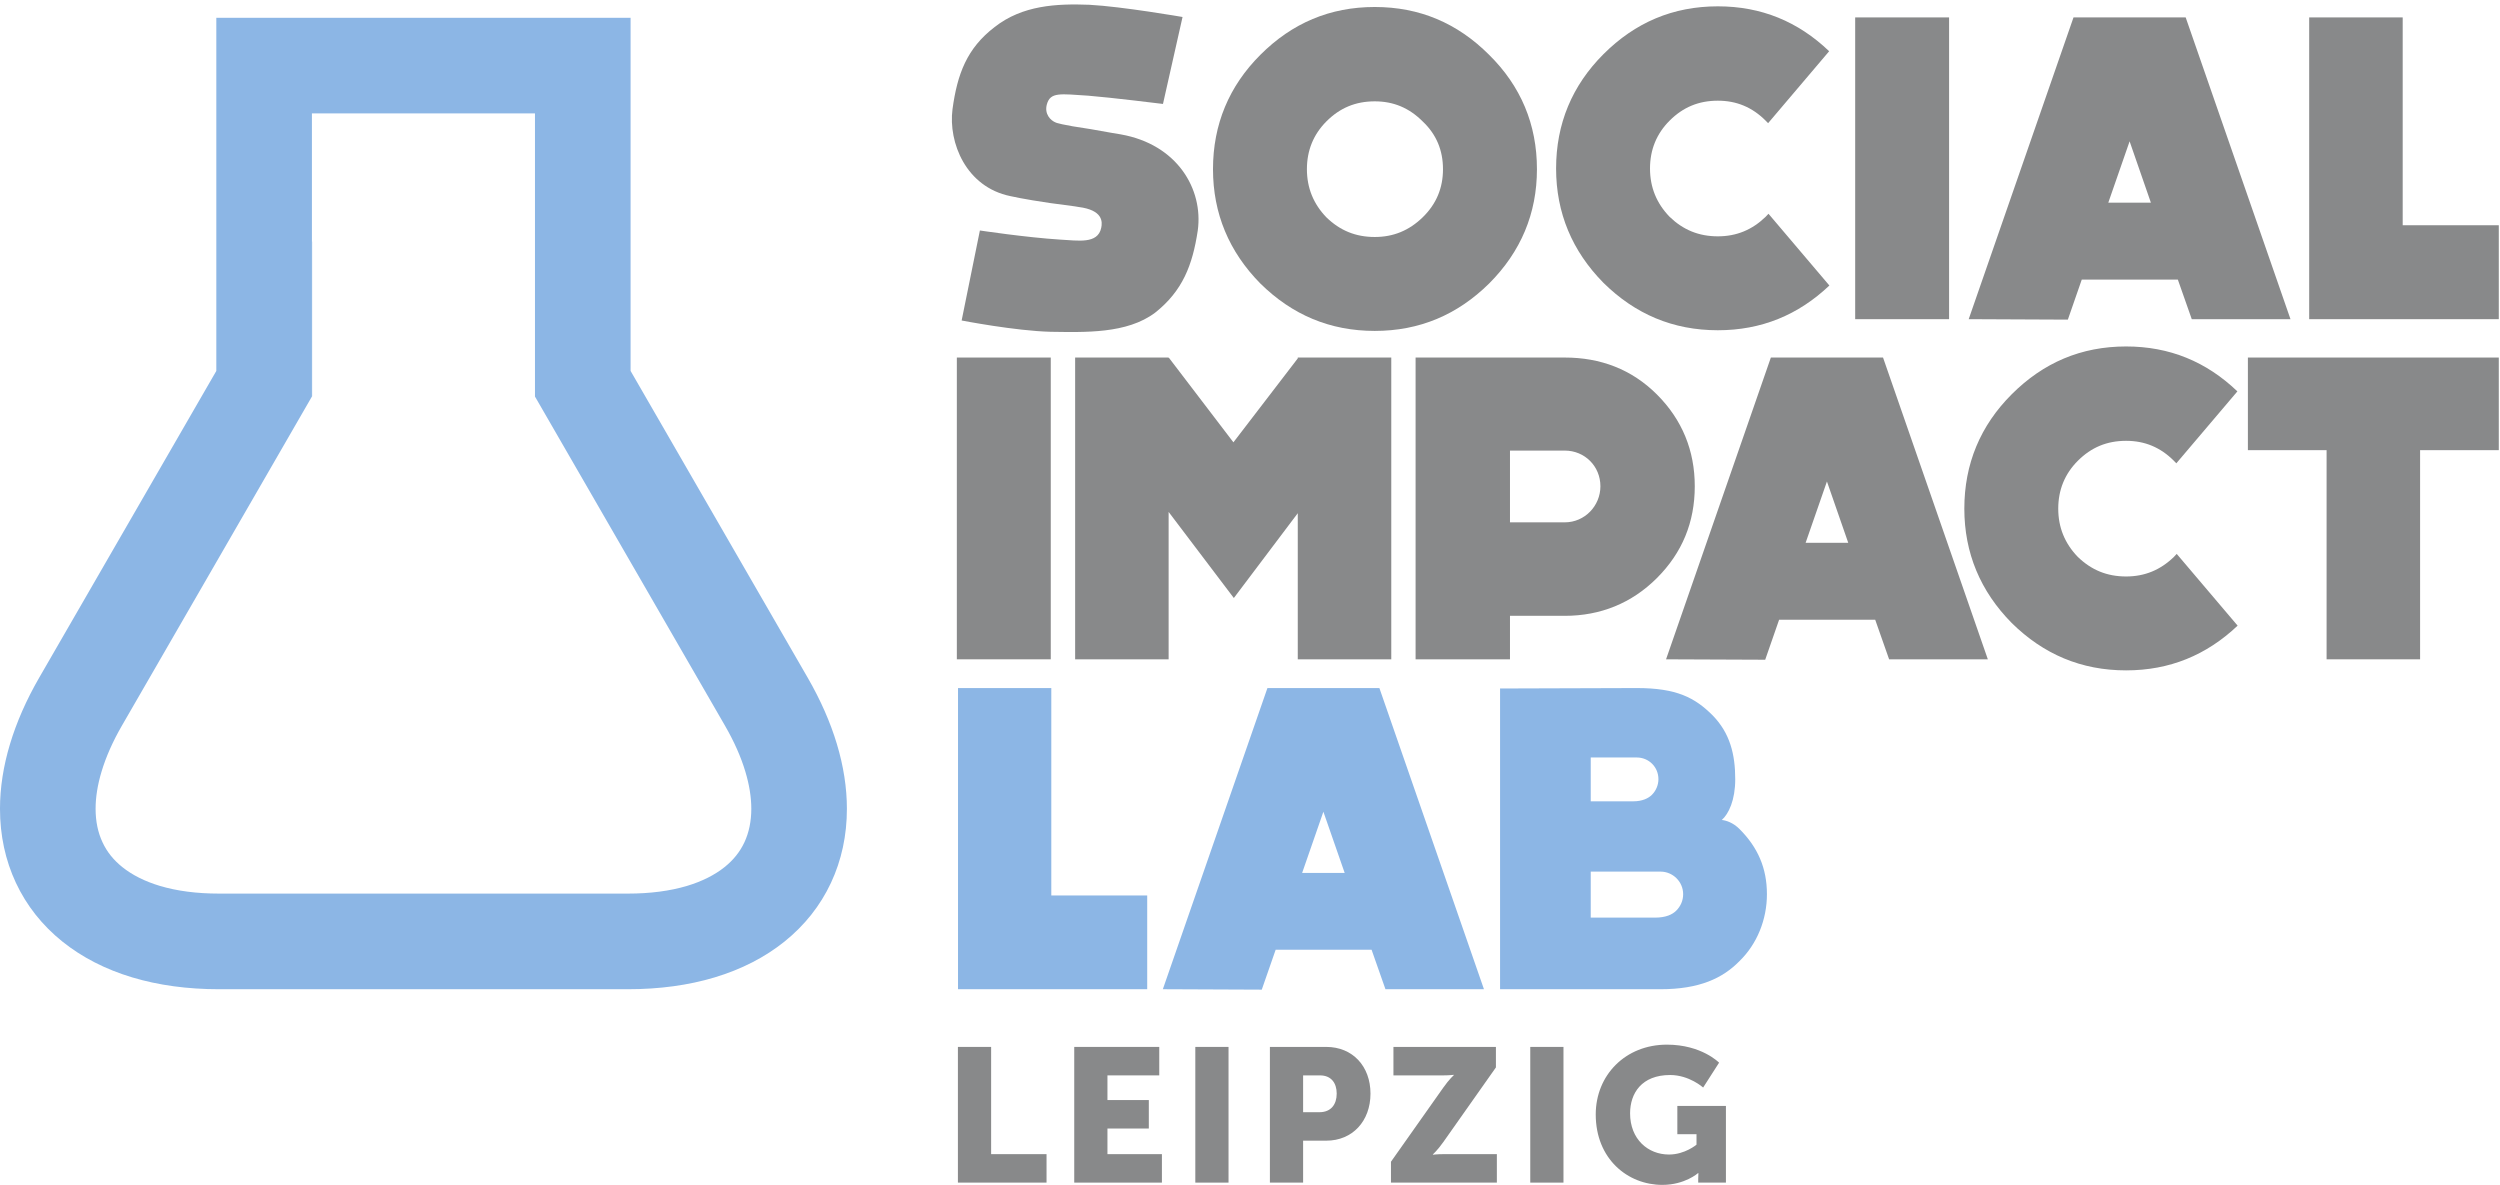 <?xml version="1.0" encoding="UTF-8" standalone="no"?><!DOCTYPE svg PUBLIC "-//W3C//DTD SVG 1.1//EN"
        "http://www.w3.org/Graphics/SVG/1.1/DTD/svg11.dtd">
<svg width="100%" height="100%" viewBox="0 0 403 191" version="1.1" xmlns="http://www.w3.org/2000/svg"
     xmlns:xlink="http://www.w3.org/1999/xlink" xml:space="preserve" xmlns:serif="http://www.serif.com/"
     style="fill-rule:evenodd;clip-rule:evenodd;stroke-linejoin:round;stroke-miterlimit:2;"><g><path d="M180.669,21.663c9.113,1.612 13.321,8.832 12.411,15.491c-0.844,5.608 -2.455,9.742 -6.871,13.247c-4.56,3.436 -11.355,3.153 -16.826,3.085c-5.746,-0.143 -14.367,-1.823 -14.367,-1.823l2.942,-14.509c0,0 7.433,1.123 12.967,1.473c2.805,0.138 6.033,0.768 6.59,-1.892c0.213,-0.981 0.281,-2.873 -3.641,-3.367c0,0 -0.144,-0.068 -4.56,-0.631c-4.346,-0.63 -6.447,-1.123 -6.447,-1.123c-7.15,-1.469 -10.023,-8.62 -9.324,-14.017c0.775,-5.678 2.317,-9.812 6.802,-13.247c4.485,-3.504 9.95,-3.785 15.278,-3.579c5.258,0.281 15.002,1.968 15.002,1.968l-3.155,14.016c0,0 -8.481,-1.05 -12.054,-1.331c-4.491,-0.281 -6.102,-0.632 -6.665,1.405c-0.418,1.536 0.563,2.593 1.476,2.942c0,0 0.773,0.35 5.608,1.05c2.661,0.492 4.834,0.842 4.834,0.842Z" style="fill:#88898a;fill-rule:nonzero;"/><path
        d="M229.318,19.558c-2.173,-2.173 -4.696,-3.222 -7.705,-3.222c-3.086,0 -5.61,1.049 -7.785,3.222c-2.104,2.105 -3.154,4.698 -3.154,7.714c0,3.01 1.05,5.603 3.154,7.777c2.175,2.105 4.699,3.153 7.785,3.153c3.009,0 5.532,-1.048 7.705,-3.153c2.243,-2.174 3.292,-4.767 3.292,-7.777c0,-3.016 -1.049,-5.609 -3.292,-7.714Zm10.725,26.147c-5.117,5.046 -11.219,7.638 -18.43,7.638c-7.223,0 -13.323,-2.592 -18.44,-7.638c-5.047,-5.117 -7.639,-11.286 -7.639,-18.433c0,-7.22 2.592,-13.39 7.639,-18.437c5.117,-5.116 11.217,-7.708 18.44,-7.708c7.211,0 13.313,2.592 18.43,7.708c5.115,5.047 7.713,11.217 7.713,18.437c0,7.147 -2.598,13.316 -7.713,18.433Z"
        style="fill:#88898a;fill-rule:nonzero;"/><rect x="299.055" y="2.807" width="15.138" height="48.644"
                                                       style="fill:#88898a;fill-rule:nonzero;"/><path
        d="M346.723,32.669l-3.43,-9.887l-3.436,9.887l6.866,0Zm4.347,12.404l-15.49,0l-2.242,6.452l-15.984,-0.074l16.896,-48.644l18.082,0l16.895,48.644l-15.914,0l-2.243,-6.378Z"
        style="fill:#88898a;fill-rule:nonzero;"/><path
        d="M402.805,51.451l-30.563,0l0,-48.644l15.072,0l0,33.503l15.491,0l0,15.141Z"
        style="fill:#88898a;fill-rule:nonzero;"/><rect x="154.243" y="57.636" width="15.14" height="48.645"
                                                       style="fill:#88898a;fill-rule:nonzero;"/><path
        d="M224.273,57.636l0,48.645l-15.073,0l0,-23.553l-10.306,13.672l-10.512,-13.879l0,23.76l-15.071,0l0,-48.645l15.071,0l0,0.068l0.069,0l10.375,13.599l10.374,-13.529l0,-0.138l15.073,0Z"
        style="fill:#88898a;fill-rule:nonzero;"/><path
        d="M252.241,72.635l-8.832,0l0,11.566l8.832,0c3.222,0 5.745,-2.66 5.745,-5.816c0,-3.222 -2.523,-5.75 -5.745,-5.75Zm14.859,20.541c-4.067,4.067 -9.114,6.096 -14.859,6.096l-8.832,0l0,7.009l-15.216,0l0,-48.645l24.048,0c5.745,0 10.792,1.893 14.859,5.959c4.066,4.066 6.097,9.04 6.097,14.79c0,5.816 -2.031,10.725 -6.097,14.791Z"
        style="fill:#88898a;fill-rule:nonzero;"/><path
        d="M297.936,87.498l-3.434,-9.885l-3.436,9.885l6.87,0Zm4.347,12.404l-15.49,0l-2.242,6.446l-15.983,-0.067l16.895,-48.645l18.082,0l16.894,48.645l-15.914,0l-2.242,-6.379Z"
        style="fill:#88898a;fill-rule:nonzero;"/><path
        d="M402.805,72.565l-12.686,0l0,33.716l-15.072,0l0,-33.716l-12.686,0l0,-14.929l40.444,0l0,14.929Z"
        style="fill:#88898a;fill-rule:nonzero;"/><path
        d="M184.931,159.462l-30.5,0l0,-48.548l15.039,0l0,33.439l15.461,0l0,15.109Z"
        style="fill:#8cb6e5;fill-rule:nonzero;"/><path
        d="M216.762,140.714l-3.432,-9.863l-3.424,9.863l6.856,0Zm4.336,12.382l-15.461,0l-2.239,6.435l-15.948,-0.069l16.86,-48.548l18.047,0l16.856,48.548l-15.879,0l-2.236,-6.366Z"
        style="fill:#8cb6e5;fill-rule:nonzero;"/><path
        d="M271.324,144.14c0,-2.026 -1.678,-3.635 -3.636,-3.635l-11.262,0l0,7.417l10.353,0c1.746,0 2.797,-0.492 3.426,-1.122c0.701,-0.699 1.119,-1.608 1.119,-2.66Zm-14.898,-22.033l0,7.066l6.855,0c1.471,0 2.448,-0.489 3.008,-1.051c0.629,-0.629 1.049,-1.538 1.049,-2.516c0,-1.958 -1.537,-3.499 -3.498,-3.499l-7.414,0Zm28.402,22.033c0,4.131 -1.609,8.046 -4.41,10.774c-2.727,2.798 -6.504,4.548 -12.73,4.548l-25.879,0l0,-48.477l22.031,-0.071c6.435,0 9.373,1.542 12.242,4.41c2.797,2.868 3.637,6.295 3.637,10.282c0,3.358 -1.047,5.595 -2.17,6.575c0.703,0.07 1.822,0.42 2.869,1.47c2.939,2.936 4.41,6.296 4.41,10.489Z"
        style="fill:#8cb6e5;fill-rule:nonzero;"/><path
        d="M50.313,38.931c-0.009,0.011 -0.02,0.022 -0.031,0.03l0,24.961l0.031,-0.057l0,-24.934Z"
        style="fill:#8cb6e5;fill-rule:nonzero;"/><path
        d="M120.003,135.773c-0.726,1.549 -1.771,2.853 -3.186,3.991c-1.612,1.29 -3.643,2.312 -6.049,3.037c-2.768,0.83 -5.974,1.246 -9.525,1.246l-65.958,0c-3.557,0 -6.764,-0.416 -9.532,-1.246c-2.401,-0.725 -4.437,-1.747 -6.037,-3.03c-1.426,-1.145 -2.472,-2.449 -3.192,-3.998c-0.743,-1.579 -1.113,-3.393 -1.113,-5.394c0,-1.866 0.322,-3.888 0.964,-6.013c0.711,-2.369 1.814,-4.857 3.277,-7.39l15.219,-26.357l15.411,-26.697l0,-24.961l0,-20.686l35.957,0l0,45.647l15.412,26.697l15.219,26.361c1.463,2.534 2.566,5.014 3.276,7.386c0.641,2.125 0.965,4.144 0.965,6.013c0,2.001 -0.377,3.819 -1.108,5.394Zm14.901,-15.846c-1.055,-3.509 -2.634,-7.094 -4.688,-10.658l-28.565,-49.477l0,-56.926l-66.78,0l0,56.928l-28.568,49.475c-2.057,3.564 -3.631,7.149 -4.685,10.658c-1.077,3.564 -1.618,7.078 -1.618,10.452c0,4.276 0.864,8.289 2.565,11.93c1.718,3.672 4.242,6.859 7.497,9.474c3.16,2.534 6.943,4.478 11.259,5.773c4.209,1.267 8.907,1.906 13.964,1.906l65.958,0c5.051,0 9.749,-0.639 13.957,-1.906c4.316,-1.295 8.1,-3.239 11.26,-5.773c3.255,-2.615 5.779,-5.801 7.496,-9.474c1.702,-3.638 2.566,-7.654 2.566,-11.93c0,-3.371 -0.541,-6.888 -1.618,-10.452Z"
        style="fill:#8cb6e5;fill-rule:nonzero;"/><path
        d="M284.625,34.943c-2.174,2.105 -4.697,3.154 -7.707,3.154c-3.086,0 -5.609,-1.049 -7.783,-3.154c-2.104,-2.174 -3.155,-4.766 -3.155,-7.777c0,-3.016 1.051,-5.608 3.155,-7.713c2.174,-2.174 4.697,-3.222 7.783,-3.222c3.01,0 5.533,1.048 7.707,3.222c0.141,0.132 0.262,0.269 0.391,0.405l9.843,-11.598c-5.013,-4.8 -10.953,-7.239 -17.941,-7.239c-7.221,0 -13.32,2.593 -18.438,7.707c-5.046,5.047 -7.638,11.218 -7.638,18.438c0,7.146 2.592,13.317 7.638,18.431c5.118,5.049 11.217,7.64 18.438,7.64c7.004,0 12.955,-2.45 17.978,-7.211l-9.816,-11.567c-0.15,0.163 -0.293,0.326 -0.455,0.484Z"
        style="fill:#88898a;fill-rule:nonzero;"/><path
        d="M350.434,89.772c-2.174,2.106 -4.698,3.156 -7.707,3.156c-3.086,0 -5.61,-1.05 -7.784,-3.156c-2.103,-2.173 -3.154,-4.765 -3.154,-7.775c0,-3.017 1.051,-5.61 3.154,-7.714c2.174,-2.173 4.698,-3.223 7.784,-3.223c3.009,0 5.533,1.05 7.707,3.223c0.14,0.131 0.261,0.27 0.39,0.404l9.844,-11.598c-5.014,-4.801 -10.953,-7.24 -17.941,-7.24c-7.221,0 -13.321,2.592 -18.438,7.71c-5.047,5.047 -7.639,11.217 -7.639,18.438c0,7.145 2.592,13.315 7.639,18.43c5.117,5.046 11.217,7.638 18.438,7.638c7.003,0 12.955,-2.449 17.978,-7.209l-9.816,-11.566c-0.151,0.161 -0.293,0.325 -0.455,0.482Z"
        style="fill:#88898a;fill-rule:nonzero;"/><path
        d="M154.415,190.636l14.287,0l0,-4.588l-8.933,0l0,-17.285l-5.354,0l0,21.873Z"
        style="fill:#88898a;fill-rule:nonzero;"/><path
        d="M173.168,190.637l14.133,0l0,-4.589l-8.78,0l0,-4.13l6.669,0l0,-4.589l-6.669,0l0,-3.977l8.352,0l0,-4.589l-13.705,0l0,21.874Z"
        style="fill:#88898a;fill-rule:nonzero;"/><rect x="192.685" y="168.763" width="5.354" height="21.874"
                                                       style="fill:#88898a;fill-rule:nonzero;"/><path
        d="M204.707,190.637l5.354,0l0,-6.761l3.732,0c4.252,0 7.128,-3.182 7.128,-7.587c0,-4.405 -2.876,-7.526 -7.128,-7.526l-9.086,0l0,21.874Zm5.354,-11.35l0,-5.935l2.722,0c1.775,0 2.693,1.193 2.693,2.937c0,1.744 -0.918,2.998 -2.784,2.998l-2.631,0Z"
        style="fill:#88898a;fill-rule:nonzero;"/><path
        d="M224.224,190.637l17.071,0l0,-4.589l-8.627,0c-0.979,0 -1.683,0.092 -1.683,0.092l0,-0.062c0,0 0.734,-0.642 1.683,-1.988l8.474,-12.023l0,-3.304l-16.52,0l0,4.589l8.046,0c0.979,0 1.682,-0.092 1.682,-0.092l0,0.062c0,0 -0.734,0.642 -1.682,1.988l-8.444,11.961l0,3.366Z"
        style="fill:#88898a;fill-rule:nonzero;"/><rect x="246.678" y="168.763" width="5.354" height="21.874"
                                                       style="fill:#88898a;fill-rule:nonzero;"/><path
        d="M257.233,179.654c0,7.159 5.139,11.349 10.737,11.349c3.641,0 5.752,-1.896 5.752,-1.896l0.061,0c0,0 -0.031,0.459 -0.031,0.918l0,0.612l4.467,0l0,-12.359l-7.832,0l0,4.558l3.09,0l0,1.682c0,0 -1.866,1.591 -4.436,1.591c-3.396,0 -6.271,-2.478 -6.271,-6.638c0,-3.243 1.866,-6.18 6.455,-6.18c3.089,0 5.323,2.019 5.323,2.019l2.569,-4.007c0,0 -2.814,-2.907 -8.412,-2.907c-6.669,0 -11.472,4.895 -11.472,11.258Z"
        style="fill:#88898a;fill-rule:nonzero;"/></g></svg>